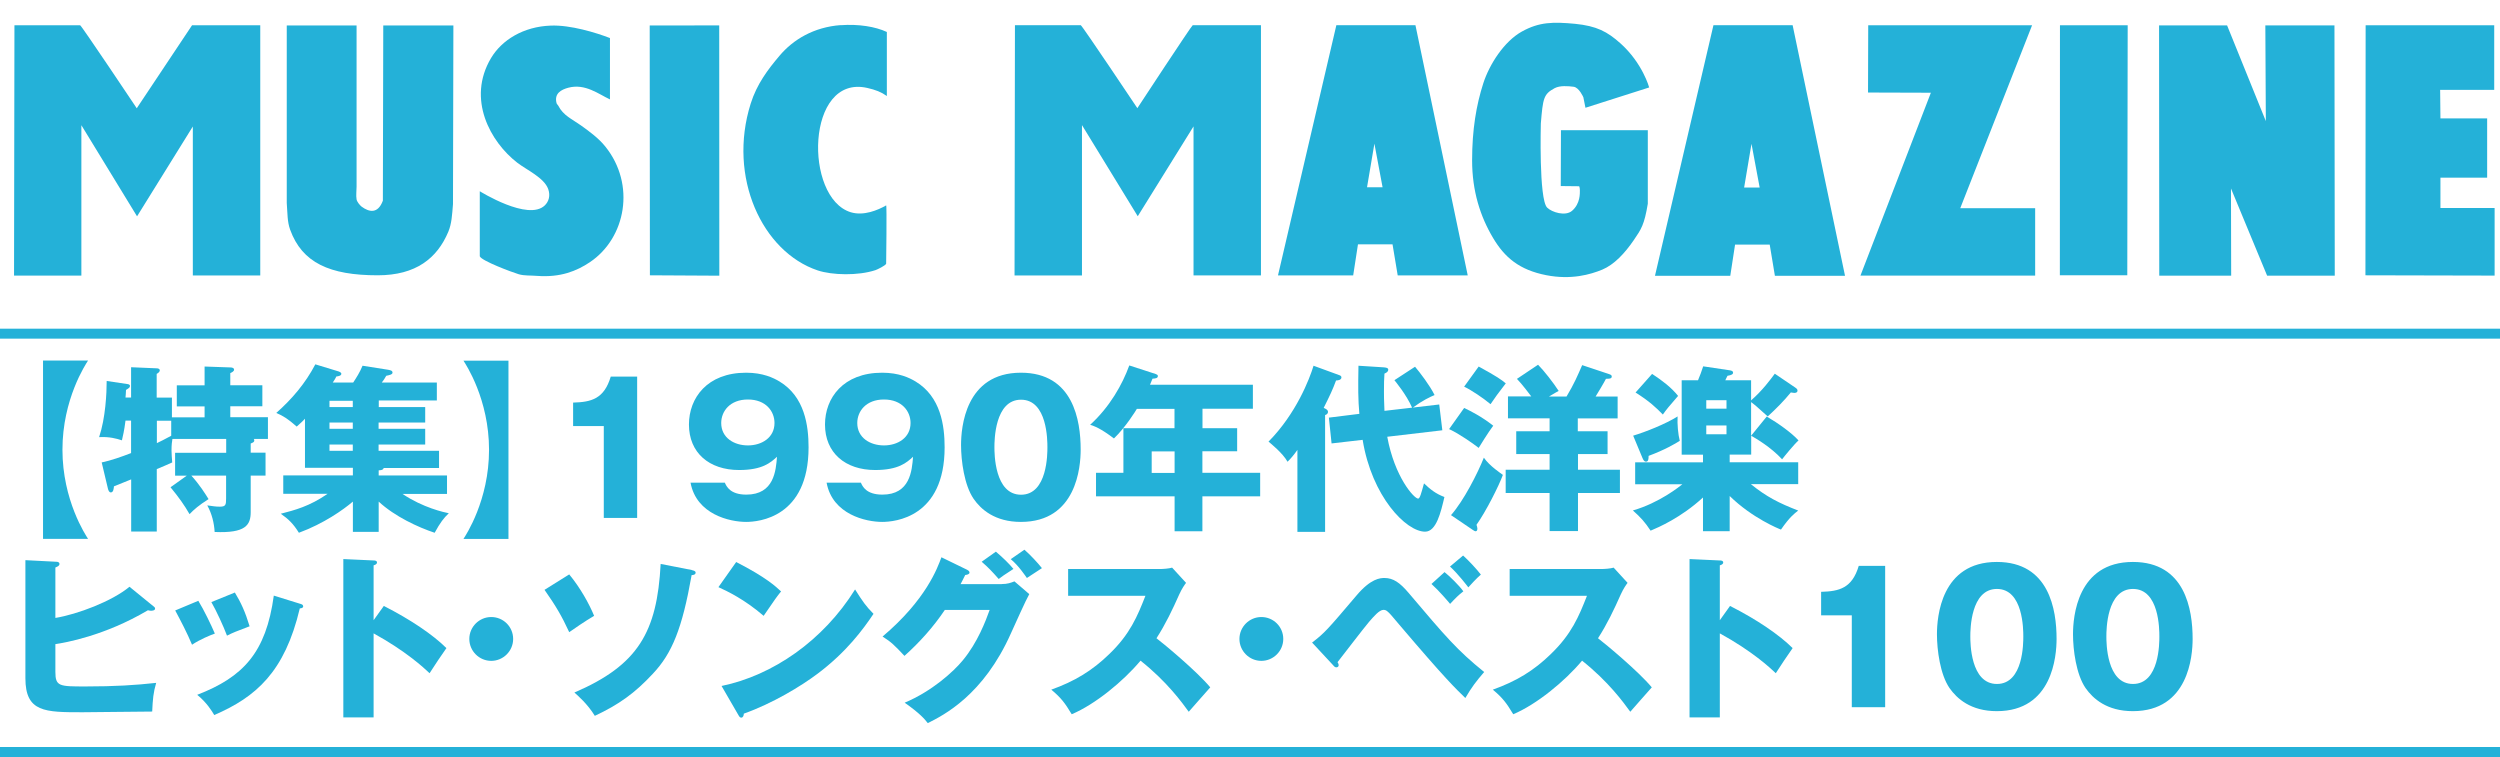 <?xml version="1.0" encoding="UTF-8"?>
<svg id="_レイヤー_2" data-name="レイヤー 2" xmlns="http://www.w3.org/2000/svg" viewBox="0 0 251 76">
  <defs>
    <style>
      .cls-1 {
        fill: #24b1d8;
      }

      .cls-2 {
        fill: none;
        stroke: #24b1d8;
        stroke-miterlimit: 10;
      }
    </style>
  </defs>
  <g>
    <path class="cls-1" d="M4.32,54.1v-17.9h4.52c-.23.36-2.57,3.87-2.57,8.95s2.34,8.59,2.57,8.95h-4.52Z"/>
    <path class="cls-1" d="M18.77,47.76h-1.19v-2.3h5.13v-1.39h-5.4c-.04.23-.09.59-.09,1.15,0,.4.04.77.07,1.21-.29.14-1.15.5-1.55.67v6.27h-2.57v-5.24c-.54.22-1.1.45-1.73.7-.02.18-.04.61-.31.61-.18,0-.25-.22-.29-.36l-.63-2.65c.95-.2,2.02-.58,2.95-.94v-3.26h-.56c-.13,1.04-.27,1.58-.36,1.98-.54-.18-1.28-.38-2.29-.32.65-1.94.76-4.43.76-5.64l2.14.32c.09.02.2.07.2.18,0,.16-.13.23-.4.4,0,.27-.04.58-.05.76h.56v-3.04l2.57.11c.14,0,.31.05.31.2,0,.18-.2.29-.31.36v2.38h1.53v1.98h3.28v-1.1h-2.79v-2.11h2.79v-1.89l2.58.09c.11,0,.38.02.38.23,0,.16-.22.27-.38.34v1.22h3.22v2.11h-3.22v1.1h3.78v2.18h-1.42c.04.05.05.09.05.14,0,.16-.07.2-.36.32v.92h1.49v2.3h-1.49v3.66c0,1.3-.5,2.14-3.62,2-.05-.88-.27-1.82-.74-2.67.54.07.79.13,1.26.13.59,0,.63-.18.63-.83v-2.29h-3.49c.83.92,1.35,1.75,1.73,2.36-.99.63-1.46,1.04-1.91,1.51-.54-.94-1.08-1.69-1.91-2.7l1.64-1.17ZM17.19,42.24h-1.44v2.25c.31-.14.81-.4,1.44-.74v-1.51Z"/>
    <path class="cls-1" d="M38.01,40.87h4.68v1.55h-4.68v.63h4.68v1.58h-4.68v.63h6.07v1.73h-5.56c-.04.22-.38.23-.5.23v.52h6.86v1.85h-4.47c2.07,1.39,4.19,1.85,4.65,1.94-.52.49-.86.94-1.42,1.96-1.64-.54-4.02-1.64-5.62-3.13v3.04h-2.59v-3.04c-.95.81-2.92,2.21-5.42,3.13-.56-.9-1.04-1.37-1.82-1.91,1.39-.36,2.88-.74,4.7-2h-4.45v-1.85h6.99v-.76h-4.81v-4.93c-.16.18-.34.36-.83.79-.86-.76-1.33-1.06-2.05-1.37,1.58-1.4,2.92-2.97,3.92-4.88l2.23.68c.18.05.38.13.38.27,0,.2-.31.25-.5.27-.09.18-.13.27-.36.61h2.05c.31-.47.67-1.03.94-1.69l2.54.4c.2.04.47.07.47.29,0,.18-.27.25-.63.32-.09.18-.34.56-.45.68h5.53v1.8h-5.83v.63ZM35.42,40.24h-2.34v.63h2.34v-.63ZM35.42,42.42h-2.34v.63h2.34v-.63ZM35.42,44.63h-2.34v.63h2.34v-.63Z"/>
    <path class="cls-1" d="M51.05,36.21v17.9h-4.52c.23-.36,2.57-3.87,2.57-8.95s-2.34-8.59-2.57-8.95h4.52Z"/>
    <path class="cls-1" d="M60.62,52v-9.22h-3.08v-2.36c1.82-.05,3.11-.36,3.78-2.61h2.65v14.19h-3.35Z"/>
    <path class="cls-1" d="M72.77,48.45c.16.38.54,1.21,2.16,1.21,2.79,0,2.97-2.41,3.08-3.8-.63.58-1.46,1.33-3.8,1.33-3.01,0-5.04-1.73-5.04-4.57,0-2.65,1.82-5.2,5.74-5.2,1.69,0,2.75.52,3.35.88,2.54,1.53,2.92,4.45,2.92,6.61,0,7.06-5.02,7.49-6.27,7.49-1.62,0-4.99-.74-5.58-3.94h3.44ZM72.41,42.47c0,1.49,1.3,2.25,2.68,2.25s2.67-.77,2.67-2.25c0-1.17-.86-2.36-2.67-2.36s-2.68,1.19-2.68,2.36Z"/>
    <path class="cls-1" d="M86.43,48.45c.16.38.54,1.21,2.16,1.21,2.79,0,2.97-2.41,3.08-3.8-.63.58-1.46,1.33-3.8,1.33-3.01,0-5.04-1.73-5.04-4.57,0-2.65,1.82-5.2,5.74-5.2,1.69,0,2.75.52,3.35.88,2.54,1.53,2.92,4.45,2.92,6.61,0,7.06-5.02,7.49-6.27,7.49-1.62,0-4.99-.74-5.58-3.94h3.44ZM86.07,42.47c0,1.49,1.3,2.25,2.68,2.25s2.67-.77,2.67-2.25c0-1.17-.86-2.36-2.67-2.36s-2.68,1.19-2.68,2.36Z"/>
    <path class="cls-1" d="M108.5,45.14c0,1.73-.41,7.26-6,7.26-2.61,0-4.02-1.26-4.75-2.32-.94-1.37-1.26-3.83-1.26-5.4,0-1.73.41-7.26,6.01-7.26,5.26,0,6,4.79,6,7.72ZM99.84,44.9c0,.59,0,4.77,2.67,4.77s2.65-4.16,2.65-4.77c0-.67,0-4.77-2.65-4.77s-2.67,4.12-2.67,4.77Z"/>
    <path class="cls-1" d="M120.72,42.99h3.49v2.32h-3.49v2.16h5.8v2.36h-5.8v3.51h-2.79v-3.51h-7.89v-2.36h2.75v-4.48h5.13v-1.94h-3.78c-.07.13-1.13,1.85-2.3,2.97-1.37-1.04-1.98-1.24-2.39-1.37,1.96-1.78,3.24-4.05,3.93-5.96l2.65.86c.11.04.22.09.22.2,0,.23-.25.25-.54.27-.09.23-.18.43-.25.61h10.33v2.41h-5.06v1.94ZM117.93,45.32h-2.3v2.16h2.3v-2.16Z"/>
    <path class="cls-1" d="M133.05,53.4h-2.79v-8.23c-.31.45-.67.88-.99,1.19-.49-.88-1.71-1.85-1.91-2.02,2.79-2.83,4.12-6.3,4.52-7.62l2.57.94c.11.04.23.09.23.23,0,.29-.43.31-.54.31-.34.92-.61,1.49-1.24,2.75.23.11.43.2.43.4s-.16.29-.29.32v11.72ZM141.78,40.94c-.58-1.33-1.69-2.65-1.78-2.77l2.07-1.35c.5.59,1.48,1.87,1.96,2.84-.52.23-1.19.54-2.18,1.26l2.65-.31.31,2.59-5.53.65c.74,4.05,2.7,6.21,3.1,6.21.18,0,.31-.52.59-1.53.61.58,1.15,1.03,2.05,1.37-.36,1.53-.81,3.48-1.94,3.48-1.91,0-5.35-3.53-6.27-9.22l-3.12.36-.27-2.59,3.06-.38c-.13-1.44-.13-2.63-.09-4.83l2.52.16c.2.02.47.04.47.23,0,.22-.18.31-.38.4-.04.56-.05.95-.05,1.8,0,.18,0,1.04.05,1.94l2.77-.32Z"/>
    <path class="cls-1" d="M147,40.96c.68.32,1.78.88,2.92,1.78-.45.59-1.35,2.04-1.46,2.23-.49-.38-1.89-1.39-2.97-1.89l1.51-2.12ZM145.69,51.71c1.28-1.46,2.66-4.18,3.29-5.76.58.85,1.75,1.6,1.91,1.73-.41,1.12-1.71,3.69-2.65,5.01.05.16.09.25.09.38s-.04.27-.18.27c-.07,0-.18-.07-.27-.13l-2.2-1.49ZM148.46,36.8c1.85,1.01,2.29,1.33,2.72,1.69-.74.95-1.12,1.48-1.53,2.09-.7-.59-1.91-1.41-2.65-1.76l1.46-2.02ZM158.43,43.3h2.97v2.29h-2.97v1.57h4.21v2.34h-4.21v3.82h-2.85v-3.82h-4.41v-2.34h4.41v-1.57h-3.35v-2.29h3.35v-1.3h-4.18v-2.2h2.34c-.11-.14-.94-1.26-1.44-1.76l2.12-1.42c.59.59,1.55,1.82,2.07,2.63-.23.13-.38.2-.97.56h1.76c.76-1.26,1.13-2.14,1.57-3.15l2.7.9c.22.07.27.14.27.25,0,.23-.31.22-.58.22-.14.29-.88,1.53-1.04,1.78h2.21v2.2h-4v1.3Z"/>
    <path class="cls-1" d="M178.92,46.11c-1.13-1.22-2.59-2.07-3.1-2.36v1.89h-2.16v.77h6.88v2.2h-4.75c1.55,1.26,2.83,1.91,4.75,2.65-.41.32-.88.68-1.73,1.91-.2-.07-2.88-1.15-5.15-3.37v3.53h-2.68v-3.38c-2.2,2.02-4.45,2.99-5.26,3.33-.56-.85-.99-1.33-1.78-2.03,2.65-.76,4.68-2.4,4.97-2.63h-4.74v-2.2h6.81v-.77h-2.14v-7.47h1.64c.23-.54.32-.81.52-1.4l2.68.4c.2.04.32.09.32.23,0,.16-.14.25-.56.32-.07.16-.18.34-.22.45h2.59v2.02c1.15-1.01,1.91-2.05,2.38-2.68l2.05,1.39c.16.11.23.18.23.32,0,.09-.07.22-.31.22-.09,0-.27-.04-.36-.05-.72.88-1.48,1.64-2.32,2.41-1.15-1.04-1.26-1.13-1.67-1.44v3.38l1.57-1.93c1.17.68,2.54,1.67,3.19,2.4-.45.4-1.44,1.62-1.66,1.91ZM165.52,45.77c0,.31-.02.58-.27.58-.16,0-.25-.14-.36-.4l-.92-2.21c1.21-.36,3.26-1.17,4.46-1.93-.04.79.05,1.8.22,2.45-.43.27-1.48.9-3.13,1.51ZM166.95,41.62c-.68-.7-1.37-1.35-2.74-2.21l1.66-1.87c1.04.68,1.94,1.37,2.61,2.21-.9,1.03-1.21,1.41-1.53,1.87ZM173.34,40.18h-2.03v.85h2.03v-.85ZM173.34,42.72h-2.03v.88h2.03v-.88Z"/>
    <path class="cls-1" d="M15.43,60.88c.09.07.14.14.14.22,0,.2-.29.22-.43.22-.07,0-.14-.02-.29-.05-4.38,2.59-8.35,3.26-9.29,3.4v2.79c0,1.46.4,1.46,3.04,1.46,2.92,0,5.02-.13,7.08-.36-.29.99-.34,1.62-.4,2.88-1.1,0-5.98.07-6.99.07-3.78,0-5.74,0-5.74-3.42v-11.85l3.1.16c.14,0,.32.04.32.22s-.16.25-.41.36v5.06c2.2-.36,5.69-1.67,7.44-3.13l2.43,1.98Z"/>
    <path class="cls-1" d="M19.91,60.32c.56.9,1.31,2.47,1.66,3.29-.45.16-1.48.58-2.29,1.12-.49-1.17-1.1-2.34-1.69-3.44l2.32-.97ZM30.1,60.61c.2.05.34.11.34.27,0,.18-.25.2-.34.2-1.51,6.39-4.41,8.91-8.59,10.71-.22-.38-.76-1.26-1.71-2.03,4.61-1.78,6.91-4.23,7.69-9.96l2.61.81ZM23.58,59.49c.61,1.01,1.04,1.93,1.48,3.39-1.31.49-1.75.67-2.27.94-.34-.92-1.08-2.52-1.57-3.37l2.36-.96Z"/>
    <path class="cls-1" d="M38.54,60.84c2.66,1.35,4.95,2.9,6.28,4.23-.81,1.17-.9,1.3-1.69,2.52-.59-.56-2.4-2.23-5.62-4v8.44h-3.04v-15.9l3.04.14c.13,0,.34.02.34.2s-.2.25-.34.29v5.51l1.03-1.44Z"/>
    <path class="cls-1" d="M51.52,64.15c0,1.21-.99,2.2-2.2,2.2s-2.2-.99-2.2-2.2.99-2.2,2.2-2.2,2.2.97,2.2,2.2Z"/>
    <path class="cls-1" d="M57.15,57.67c1.12,1.35,2.02,2.99,2.5,4.16-.92.54-2.02,1.3-2.5,1.64-.76-1.64-1.33-2.61-2.48-4.25l2.48-1.55ZM69.46,57.24c.23.05.38.11.38.25,0,.23-.29.25-.4.25-.95,5.37-1.96,7.85-3.89,9.9-1.82,1.96-3.42,3.1-5.83,4.23-.74-1.21-1.73-2.05-2.05-2.34,6.39-2.75,8.3-6.05,8.66-12.91l3.13.61Z"/>
    <path class="cls-1" d="M73.92,56.43c3.02,1.55,3.96,2.45,4.5,2.95-.43.52-.56.72-1.75,2.45-1.93-1.66-3.64-2.47-4.54-2.88l1.78-2.52ZM72.45,68.87c5.13-1.06,10.19-4.54,13.4-9.69.77,1.22,1.08,1.67,1.85,2.45-1.04,1.55-2.7,3.82-5.6,6-1.64,1.24-4.52,2.99-7.42,4.02,0,.2-.09.4-.25.4-.11,0-.18-.05-.29-.25l-1.69-2.92Z"/>
    <path class="cls-1" d="M100.57,58.64c.59,0,.92-.13,1.28-.27l1.49,1.28c-.32.54-1.42,3.01-1.84,3.93-2.77,6.23-6.77,8.23-8.35,9.02-.31-.4-.81-.99-2.32-2.05,2.74-1.15,4.92-3.13,5.85-4.27,1.46-1.76,2.29-3.94,2.68-5.04h-4.5c-1.15,1.71-2.52,3.24-4.05,4.61-.97-1.03-1.33-1.4-2.2-1.94,4.38-3.71,5.51-6.88,5.91-7.96l2.59,1.26c.07.04.23.13.23.27,0,.18-.25.23-.43.25-.29.56-.34.7-.47.92h4.12ZM99.99,55.39c.74.63,1.31,1.19,1.76,1.73-1.03.67-1.13.74-1.48,1.01-.7-.79-1.06-1.17-1.71-1.73l1.42-1.01ZM102.85,55.19c.58.5,1.35,1.33,1.76,1.85-.23.16-1.3.85-1.51.99-.13-.18-.83-1.24-1.62-1.89l1.37-.95Z"/>
    <path class="cls-1" d="M107.24,59.83v-2.7h9.2c.29,0,.94-.04,1.24-.14l1.4,1.53c-.14.18-.41.56-.68,1.15-.67,1.51-1.39,3.02-2.29,4.41.76.58,4.05,3.31,5.4,4.93-.59.68-1.57,1.76-2.16,2.45-.67-.92-2.18-3.02-4.84-5.13-1.73,2.07-4.56,4.39-6.91,5.38-.68-1.13-1.06-1.64-2.05-2.47,2.32-.83,4.1-1.89,5.85-3.6,2.05-1.98,2.79-3.75,3.6-5.82h-7.76Z"/>
    <path class="cls-1" d="M128.84,64.15c0,1.21-.99,2.2-2.2,2.2s-2.2-.99-2.2-2.2.99-2.2,2.2-2.2,2.2.97,2.2,2.2Z"/>
    <path class="cls-1" d="M131.74,64.51c1.28-.99,1.51-1.26,4.45-4.72,1.44-1.71,2.38-1.76,2.81-1.76.88,0,1.55.47,2.41,1.48,3.78,4.46,4.88,5.76,7.6,7.96-.83.97-1.24,1.5-1.89,2.61-.97-.94-1.98-1.89-6.63-7.36-.65-.77-1.01-1.21-1.21-1.35-.13-.11-.25-.14-.38-.14-.42,0-.99.68-1.46,1.22-.52.61-2.7,3.46-3.15,4.03.07.11.11.2.11.32s-.11.2-.22.2c-.13,0-.2-.05-.34-.22l-2.11-2.27ZM145.03,57.44c.49.38,1.5,1.37,1.89,1.93-.49.38-.79.68-1.33,1.26-.18-.22-1.1-1.31-1.87-2l1.31-1.19ZM146.9,55.78c.49.43,1.39,1.39,1.78,1.91-.38.31-1.12,1.12-1.26,1.28-.11-.14-.99-1.31-1.84-2.09l1.31-1.1Z"/>
    <path class="cls-1" d="M151.57,59.83v-2.7h9.2c.29,0,.94-.04,1.24-.14l1.4,1.53c-.14.18-.41.56-.68,1.15-.67,1.51-1.39,3.02-2.29,4.41.76.58,4.05,3.31,5.4,4.93-.59.68-1.57,1.76-2.16,2.45-.67-.92-2.18-3.02-4.84-5.13-1.73,2.07-4.56,4.39-6.91,5.38-.68-1.13-1.06-1.64-2.05-2.47,2.32-.83,4.11-1.89,5.85-3.6,2.05-1.98,2.79-3.75,3.6-5.82h-7.76Z"/>
    <path class="cls-1" d="M173.7,60.84c2.67,1.35,4.95,2.9,6.28,4.23-.81,1.17-.9,1.3-1.69,2.52-.59-.56-2.39-2.23-5.62-4v8.44h-3.04v-15.9l3.04.14c.13,0,.34.02.34.2s-.2.25-.34.29v5.51l1.03-1.44Z"/>
    <path class="cls-1" d="M185.92,71v-9.22h-3.08v-2.36c1.82-.05,3.11-.36,3.78-2.61h2.65v14.19h-3.35Z"/>
    <path class="cls-1" d="M206.48,64.14c0,1.73-.41,7.26-6,7.26-2.61,0-4.01-1.26-4.75-2.32-.94-1.37-1.26-3.83-1.26-5.4,0-1.73.41-7.26,6.01-7.26,5.26,0,6,4.79,6,7.72ZM197.82,63.9c0,.59,0,4.77,2.67,4.77s2.65-4.16,2.65-4.77c0-.67,0-4.77-2.65-4.77s-2.67,4.12-2.67,4.77Z"/>
    <path class="cls-1" d="M220.14,64.14c0,1.73-.41,7.26-6,7.26-2.61,0-4.01-1.26-4.75-2.32-.94-1.37-1.26-3.83-1.26-5.4,0-1.73.41-7.26,6.01-7.26,5.26,0,6,4.79,6,7.72ZM211.48,63.9c0,.59,0,4.77,2.67,4.77s2.65-4.16,2.65-4.77c0-.67,0-4.77-2.65-4.77s-2.67,4.12-2.67,4.77Z"/>
  </g>
  <line class="cls-2" y1="33.5" x2="251" y2="33.5"/>
  <line class="cls-2" y1="75.5" x2="251" y2="75.5"/>
  <g>
    <path class="cls-1" d="M55.29,2.57c1.98-.08,4.55.71,5.95,1.25v6.16c-1.13-.52-2.49-1.63-4.19-1.17-.7.19-1.43.57-1.17,1.55.02.08.13.18.17.25.5.99,1.39,1.35,2.26,1.97.86.61,1.82,1.32,2.47,2.14,3.06,3.81,2.06,9.17-1.55,11.6-1.34.9-2.97,1.55-5.28,1.38-.72-.06-1.31,0-1.88-.17-.67-.2-3.74-1.35-3.9-1.8v-6.53s4.86,3.04,6.53,1.42c.39-.38.58-.96.34-1.64-.41-1.14-2.18-1.93-3.1-2.64-2.71-2.09-5.09-6.39-2.64-10.51,1.08-1.81,3.24-3.16,5.99-3.26Z"/>
    <path class="cls-1" d="M101.91,2.53h6.6c.16.07,5.68,8.33,5.68,8.33,0,0,5.43-8.28,5.56-8.33h6.85v25.12h-6.77v-14.96l-5.6,9.02s-5.55-9.07-5.6-9.15v15.1h-6.77l.04-25.12Z"/>
    <path class="cls-1" d="M1.46,2.54h6.59c.16.07,5.68,8.33,5.68,8.33l5.55-8.33h6.85v25.12h-6.77v-14.96l-5.6,9.02s-5.54-9.07-5.59-9.15v15.1H1.41l.04-25.12Z"/>
    <path class="cls-1" d="M28.8,2.56h7v16.18c0,.4-.07.89,0,1.28.04.24.33.59.51.73.74.54,1.62.76,2.13-.6l.04-17.59h7.04l-.04,17.93c-.09,1.11-.13,1.96-.47,2.78-1.12,2.66-3.25,4.37-7.09,4.37-4.82,0-7.59-1.26-8.79-4.58-.29-.8-.26-1.6-.34-2.69V2.56Z"/>
    <polygon class="cls-1" points="65.23 2.56 72.21 2.55 72.22 27.68 65.25 27.64 65.23 2.56"/>
    <path class="cls-1" d="M84.4,2.53c1.81-.13,3.48.14,4.64.68v6.43c-.58-.41-1.13-.62-1.96-.81-6.17-1.41-6.38,11.04-1.66,12.48,1.29.39,2.72-.21,3.55-.69.08-.05,0,5.86,0,5.86-.08.19-.87.57-1.07.64-1.75.58-4.36.51-5.8.03-5.56-1.86-9.06-9.35-6.73-16.75.62-1.96,1.72-3.42,2.9-4.81,1.35-1.6,3.42-2.87,6.14-3.07Z"/>
    <polygon class="cls-1" points="187.57 2.54 204.02 2.54 196.81 20.9 204.33 20.9 204.33 27.67 186.79 27.67 193.86 9.31 187.55 9.29 187.57 2.54"/>
    <polygon class="cls-1" points="206.82 2.54 213.62 2.54 213.58 27.64 206.81 27.64 206.82 2.54"/>
    <polygon class="cls-1" points="216.77 2.55 223.6 2.55 227.49 12.16 227.44 2.55 234.38 2.55 234.41 27.68 227.62 27.68 223.99 18.92 224.01 27.68 216.79 27.68 216.77 2.55"/>
    <polygon class="cls-1" points="237.51 2.54 250.42 2.54 250.42 9.02 244.99 9.02 245.02 11.89 249.71 11.89 249.71 17.84 245.02 17.84 245.02 20.88 250.46 20.88 250.46 27.67 237.49 27.64 237.51 2.54"/>
    <path class="cls-1" d="M137.25,18.8l.74-4.38.82,4.38h-1.56ZM142.11,2.53h-7.94l-5.86,25.12h7.55l.48-3.12h3.47l.52,3.12h7.03l-5.25-25.12Z"/>
    <path class="cls-1" d="M175.11,18.83l.74-4.39.82,4.39h-1.56ZM179.98,2.53h-7.95l-5.87,25.16h7.56l.48-3.13h3.48l.52,3.13h7.04l-5.26-25.16Z"/>
    <path class="cls-1" d="M165.58,8.78l-6.4,2.04-.21-1.05s-.42-.99-.98-1.06c-.56-.07-1.36-.14-1.9.14-1.12.6-1.18,1.02-1.39,3.55,0,0-.21,7.59.63,8.44.48.48,1.85.9,2.51.32.83-.72.78-1.76.78-2.04s-.07-.42-.07-.42l-1.85-.02.02-5.61h8.72v7.38c-.35,2.11-.65,2.55-1.41,3.66-.91,1.33-1.97,2.46-3.16,2.96-1.19.49-3.11,1.05-5.62.56-2.71-.53-4.18-1.78-5.34-3.73-1.29-2.16-2.11-4.71-2.11-7.8s.42-5.55,1.12-7.73c.63-1.95,2.11-4.22,3.87-5.2,1.76-.98,3.16-.98,5.34-.78,2.18.22,3.24.78,4.57,1.97,2.22,1.99,2.88,4.43,2.88,4.43Z"/>
  </g>
</svg>